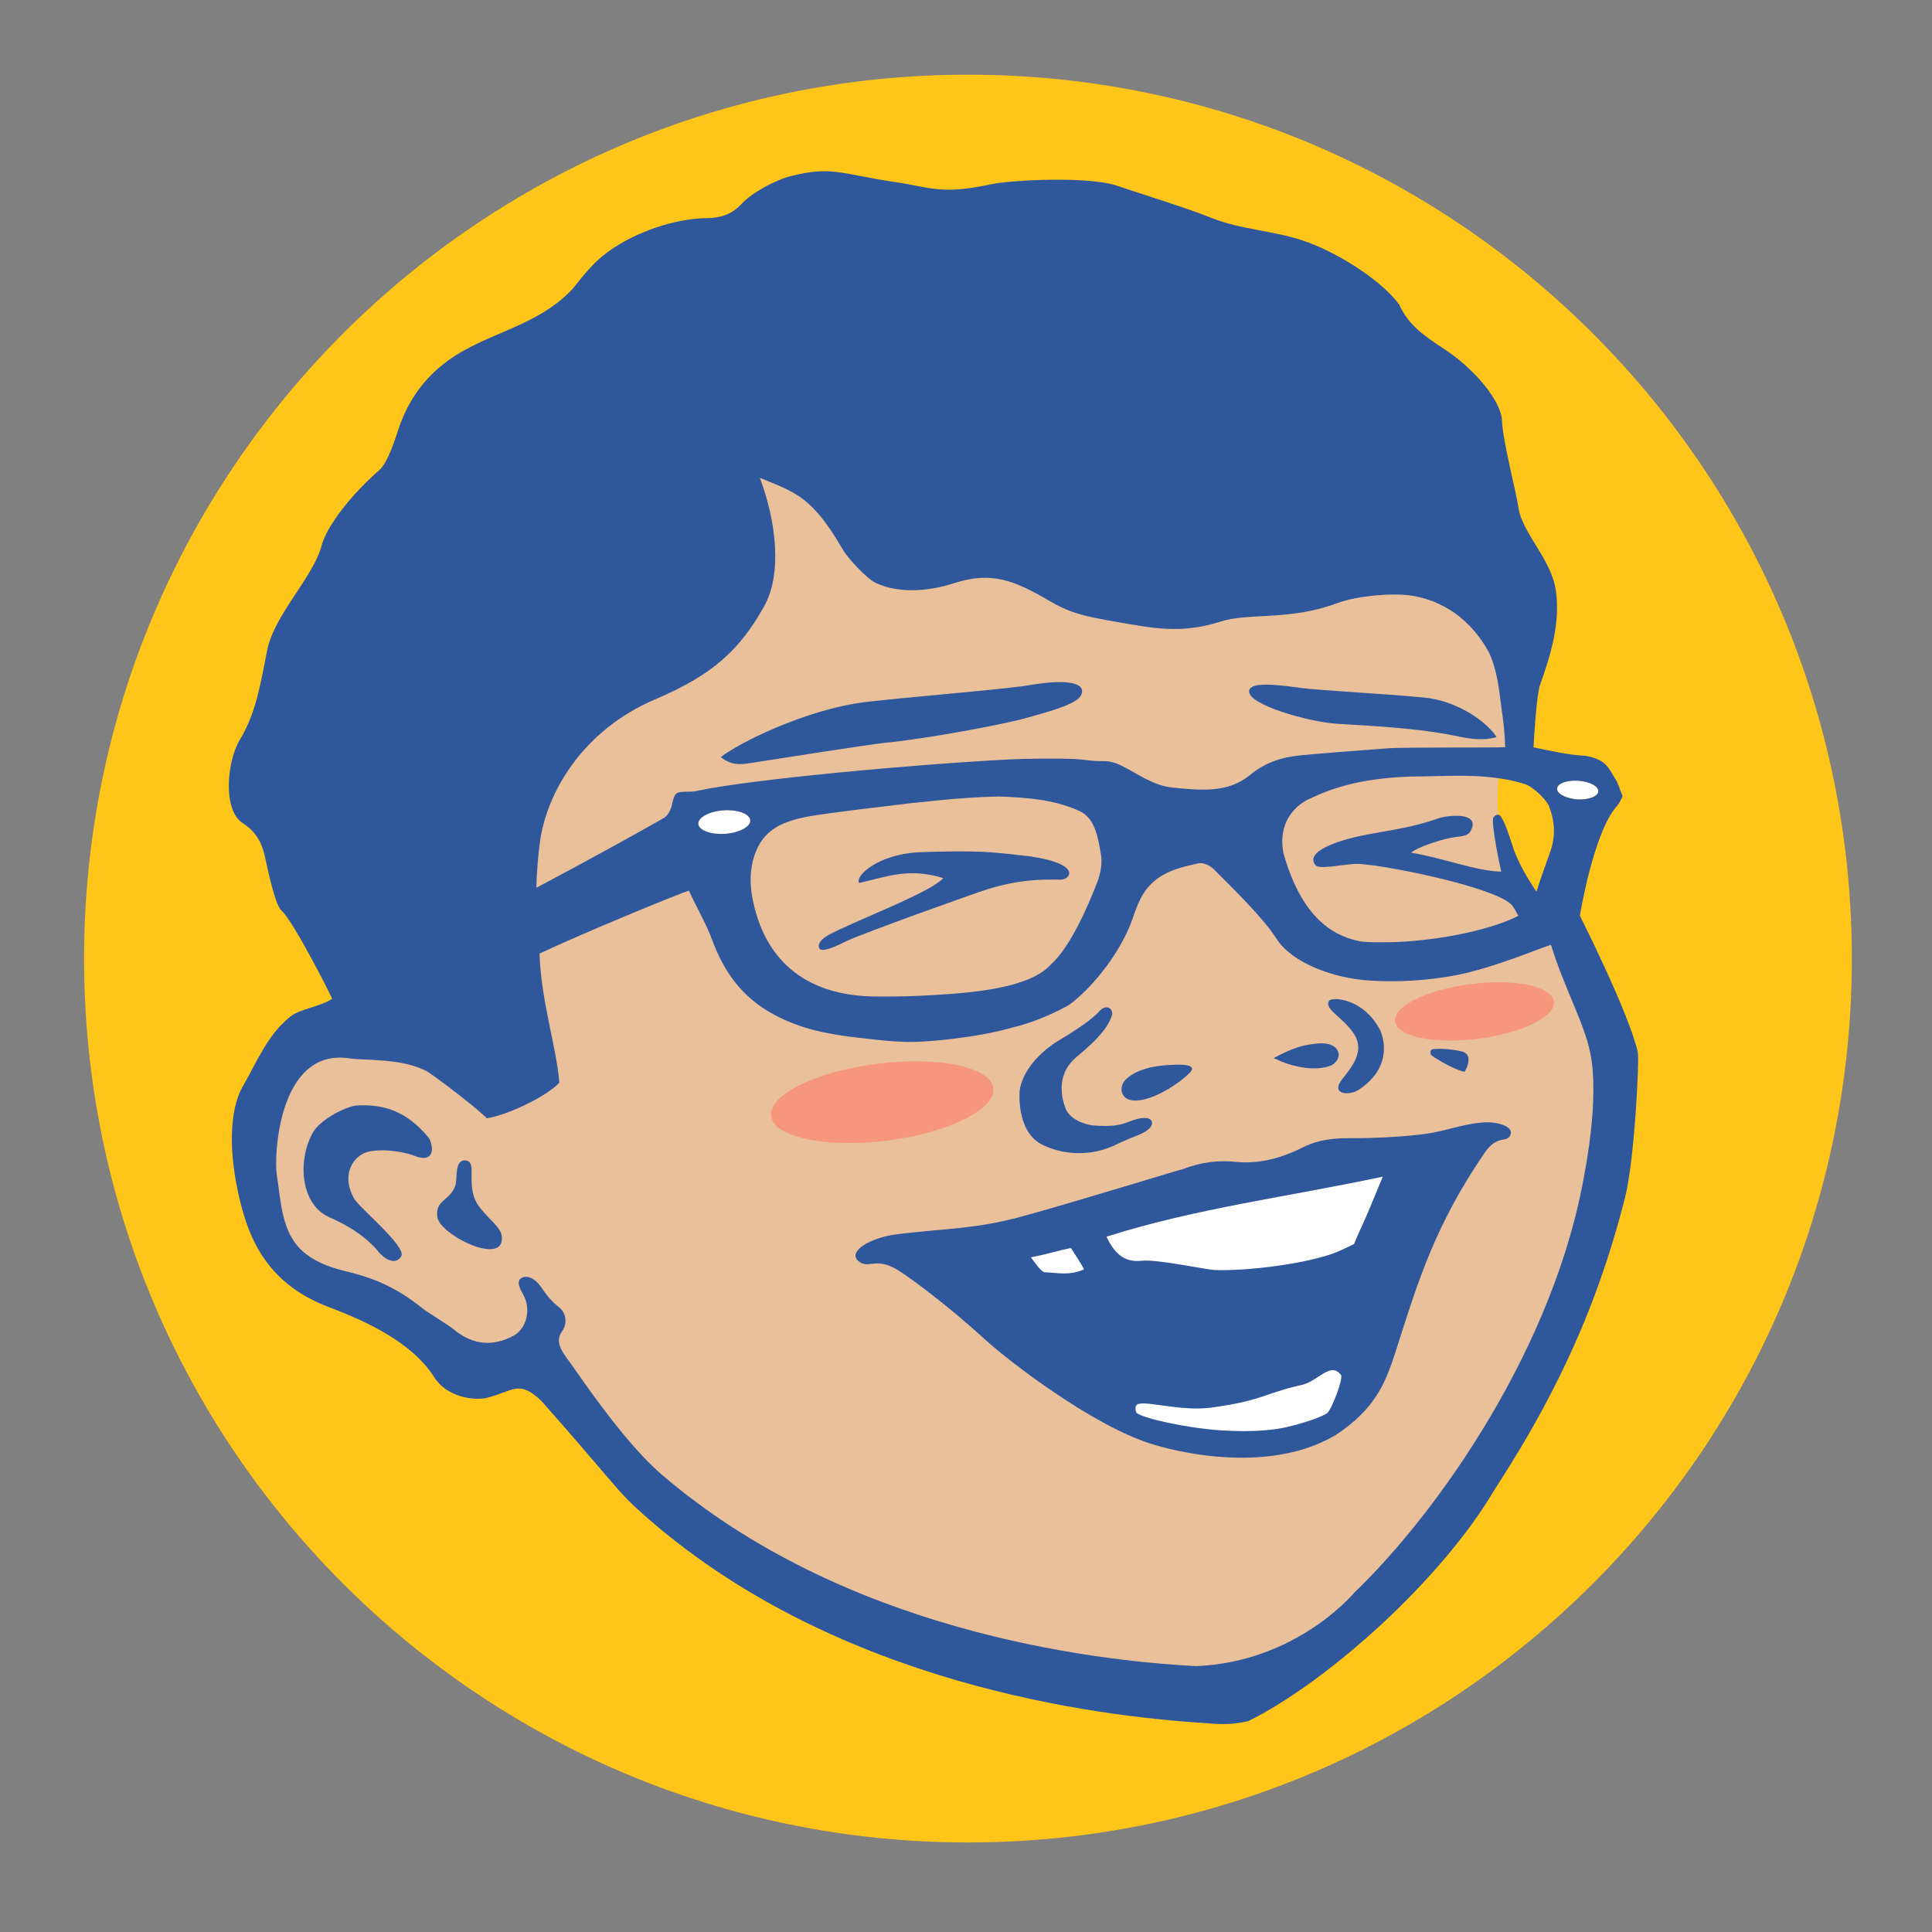 <?xml version="1.0" encoding="utf-8"?>
<!-- Generator: Adobe Illustrator 16.0.0, SVG Export Plug-In . SVG Version: 6.00 Build 0)  -->
<!DOCTYPE svg PUBLIC "-//W3C//DTD SVG 1.1//EN" "http://www.w3.org/Graphics/SVG/1.1/DTD/svg11.dtd">
<svg version="1.1" id="Layer_1" xmlns="http://www.w3.org/2000/svg" xmlns:xlink="http://www.w3.org/1999/xlink" x="0px" y="0px"
	 width="80px" height="80px" viewBox="0 0 80 80" enable-background="new 0 0 80 80" xml:space="preserve">
<rect x="0" y="0" width="80" height="80" fill="#808080" stroke="none"/>
<path fill-rule="evenodd" clip-rule="evenodd" fill="#FFC518" d="M76.681,39.691c0,20.215-16.386,36.601-36.6,36.601
	c-20.21,0-36.599-16.386-36.599-36.601c0-20.21,16.388-36.598,36.599-36.598C60.295,3.093,76.681,19.481,76.681,39.691z"/>
<g>
	<path fill-rule="evenodd" clip-rule="evenodd" fill="#EAC09B" d="M11.712,27.247c-0.235,1.269-0.516,2.049-1.103,3.196
		c-0.362,0.717-0.446,1.501-0.429,2.297c0,0.465,0.13,0.894,0.551,1.113c0.605,0.309,0.792,0.848,0.912,1.448
		c0.069,0.342,0.493,1.942,0.743,2.169c0.404,0.35,1.831,2.604,2.012,3.199c0.082,0.278,0.271,0.697,0.319,0.929
		c-0.434,0.312-1.669,0.948-2.037,1.221c-0.965,0.73-1.358,1.136-1.935,2.134c-0.625,1.079-0.656,2.278-0.414,3.392
		c0.51,2.386,1.381,4.673,3.704,5.696c1.483,0.648,3.073,1.11,3.964,2.527c0.498,0.791,0.812,0.63,1.761,0.659
		c0.401,0.004,1.045-0.188,1.392-0.401c0.296-0.175,1.279,0.549,1.516,0.788c4.572,4.653,8.787,7.773,13.091,9.772
		c1.273,0.589,14.154,4.286,19.051,1.248c1.452-1.292,1.771-1.36,2.539-2.142c1.151-1.167,2.396-2.446,4.007-5.057
		c0.491-0.805,1.047-1.576,1.499-2.407c2.323-4.297,3.919-10.008,3.919-10.008c0.13-1.526,0.585-5.085,0.508-5.427
		c-0.386-1.654-1.276-2.968-1.902-4.518c-0.195-0.496-2.624-1.685-2.624-1.685l-0.702-3.5c0,0-0.104-0.607-0.002-1.672
		c0.041-0.45,0.393-0.796,0.437-1.189c0.043-0.414,0.595-1.994,0.722-2.374c0.45-1.238,0.681-2.515,0.649-3.834
		c-0.008-0.271-1.379-2.359-1.52-3.423c-0.068-0.513-0.169-1.016-0.249-1.524c-0.136-0.776-0.379-1.144-0.409-1.971
		c-0.033-0.837-3.755-3.847-4.171-4.738c-0.723-1.003-2.562-2.157-3.883-2.596c-1.238-0.413-2.487-0.436-3.706-0.924
		C48.929,9.245,47.913,9,46.855,8.64c-1.128-0.385-1.679-0.572-2.885-0.214c-0.516,0.153-5.453-0.033-6.838-0.238
		c-2.145-0.314-2.55-0.666-4.2-0.25c-0.653,0.164-1.582,0.661-2.021,1.139c-0.434,0.467-0.904,0.521-1.433,0.584
		c-0.153,0.018-2.963,0.327-4.043,1.129c-0.595,0.433-0.996,0.982-1.438,1.523c-0.712,0.875-1.532,1.554-2.688,1.833
		c-1.062,0.255-1.731,0.628-2.604,1.345c-0.769,0.62-1.36,1.485-1.713,2.529c-0.115,0.35-0.298,0.57-0.505,0.833
		c-0.217,0.28,0.123,0.735-0.232,1.059c-0.378,0.342-2.101,2.267-2.336,3.061c-0.155,0.513-0.426,0.96-0.809,1.376
		C13.112,24.35,11.922,26.116,11.712,27.247z"/>
	<path fill-rule="evenodd" clip-rule="evenodd" fill="#F6967D" d="M41.133,45.059c0.106,0.876-1.861,1.847-4.407,2.172
		c-2.542,0.315-4.689-0.14-4.799-1.015c-0.114-0.878,1.861-1.848,4.401-2.167C38.871,43.729,41.021,44.182,41.133,45.059z"/>
	<path fill-rule="evenodd" clip-rule="evenodd" fill="#F6967D" d="M64.344,41.469c0.077,0.625-1.332,1.318-3.145,1.544
		c-1.82,0.232-3.354-0.09-3.433-0.718c-0.08-0.629,1.329-1.32,3.147-1.546C62.729,40.516,64.265,40.843,64.344,41.469z"/>
	<g>
		<path fill-rule="evenodd" clip-rule="evenodd" fill="#FFFFFF" d="M31.067,33.968c0.018,0.26-0.447,0.515-1.039,0.559
			c-0.597,0.033-1.092-0.146-1.113-0.419c-0.013-0.263,0.449-0.51,1.044-0.554C30.551,33.514,31.046,33.698,31.067,33.968z"/>
		<path fill-rule="evenodd" clip-rule="evenodd" fill="#FFFFFF" d="M66.183,32.769c-0.017,0.212-0.411,0.362-0.885,0.327
			c-0.467-0.036-0.837-0.232-0.823-0.444c0.011-0.215,0.41-0.358,0.881-0.327C65.827,32.357,66.194,32.554,66.183,32.769z"/>
	</g>
	<g>
		<path fill-rule="evenodd" clip-rule="evenodd" fill="#2F579B" d="M59.338,43.441c0.401-0.031,0.805,0.007,1.183,0.095
			c0.336,0.078,0.373,0.385,0.132,0.842c-0.268-0.023-0.987-0.396-1.4-0.694C59.208,43.549,59.224,43.48,59.338,43.441z"/>
		<path fill-rule="evenodd" clip-rule="evenodd" fill="#2F579B" d="M43.882,36.424c-0.904-0.013-1.688,0.004-2.994,0.398
			c-0.475,0.145-5.229,1.843-5.861,2.159c-0.666,0.332-1.093,0.48-1.121,0.22c-0.036-0.289,0.459-0.518,0.605-0.59
			c1.333-0.661,4.018-1.667,4.549-2.251c-1.442-0.437-2.267-0.072-3.49,0.202c-0.158-0.322,0.812-1.167,2.407-1.269
			c0.314-0.018,2.119-0.076,3.077,0c0.519,0.043,1.003,0.095,1.574,0.164C44.924,35.789,44.268,36.472,43.882,36.424z"/>
		<path fill-rule="evenodd" clip-rule="evenodd" fill="#2F579B" d="M14.725,45.778c1.179-0.072,2.111,0.232,3.027,1.333
			c0.187,0.305,0.291,1.03-0.495,0.786c-0.544-0.243-1.764-0.397-2.262-0.106c-0.536,0.312-0.789,1.036-0.334,1.834
			c0.191,0.366,2.157,1.973,1.96,2.385c-0.191,0.357-0.656,0.232-1.034-0.284c-0.569-0.618-1.243-1.012-1.948-1.32
			c-1.215-0.537-1.328-2.39-0.671-3.53C13.219,46.446,14.071,45.91,14.725,45.778z"/>
		<path fill-rule="evenodd" clip-rule="evenodd" fill="#2F579B" d="M20.759,51.456c-0.265,0.798-2.548-0.369-2.649-1.057
			c-0.102-0.711,0.521-0.674,0.743-1.301c0.1-0.273-0.059-1.129,0.457-1.042c0.482,0.085-0.084,1.11,0.544,1.925
			C20.402,50.687,20.897,50.885,20.759,51.456z"/>
		<path fill-rule="evenodd" clip-rule="evenodd" fill="#2F579B" d="M44.734,28.837c-0.255,0.375-1.547,0.691-2.149,0.868
			c-0.924,0.275-4.24,0.891-5.904,1.049c-0.656,0.064-4.868,0.728-5.223,0.783c-0.753,0.125-1.103,0.202-1.613-0.183
			c0.645-0.532,3.474-1.979,6.021-2.288c1.657-0.196,5.721-0.523,6.67-0.682C44.646,28.021,44.989,28.434,44.734,28.837z"/>
		<path fill-rule="evenodd" clip-rule="evenodd" fill="#2F579B" d="M61.97,30.522c-0.552,0.156-1.085,0.077-1.654-0.041
			c-1.944-0.412-4.622-0.462-5.223-0.536c-1.312-0.161-3.681-0.878-3.337-1.425c0.197-0.288,1.283-0.15,2.19-0.025
			c0.79,0.102,3.413,0.229,5.053,0.393C60.375,29.023,61.605,29.925,61.97,30.522z"/>
		<path fill-rule="evenodd" clip-rule="evenodd" fill="#2F579B" d="M45.543,41.849c0,0-0.29,0.394-1.625,1.189
			c0,0-1.467,0.79-1.693,2.094c0,0-0.179,1.686,0.911,2.256c0.59,0.306,1.736,0.603,2.967,0.062c0,0,0.473-0.239,1.076-0.468
			c0.23-0.089,0.586-0.316,0.517-0.533c0,0-0.054-0.353-0.947-0.002c-0.364,0.141-0.666,0.221-1.54,0.15c0,0-0.78-0.109-1.05-0.621
			c0,0-0.647-1.302,0.396-2.19c0.512-0.433,1.245-1.039,1.479-1.71C46.133,41.802,45.84,41.547,45.543,41.849z"/>
		<path fill-rule="evenodd" clip-rule="evenodd" fill="#2F579B" d="M55.055,41.423c0.143-0.139,1.392-0.088,2.085,1.217
			c0,0,0.728,1.409-0.867,2.479c-0.384,0.253-1.092,0.21-0.783-0.309c0.236-0.375,1.099-1.136,0.595-1.968
			c-0.113-0.188-0.292-0.396-0.564-0.641C55.146,41.871,54.863,41.614,55.055,41.423z"/>
		<path fill-rule="evenodd" clip-rule="evenodd" fill="#2F579B" d="M55.259,43.345c-0.311-0.21-0.689-0.144-1.054-0.09
			c-0.419,0.057-0.95,0.275-1.463,0.559c0.427,0.189,0.622,0.276,1.098,0.368c0.437,0.089,0.941,0.084,1.307-0.074
			C55.374,43.982,55.596,43.628,55.259,43.345z"/>
		<path fill-rule="evenodd" clip-rule="evenodd" fill="#2F579B" d="M49.269,44.416c-0.582,0.595-1.984,1.415-2.604,1.078
			c-0.263-0.146-0.307-0.517-0.066-0.779c0.431-0.422,1.124-0.593,1.945-0.622C48.89,44.074,49.614,44.064,49.269,44.416z"/>
		<path fill-rule="evenodd" clip-rule="evenodd" fill="#2F579B" d="M11.061,26.933c-0.257,1.284-0.446,2.576-1.127,3.694
			c-0.537,0.886-0.73,2.928,0.127,3.464c0.582,0.375,0.809,0.868,0.929,1.473c0.077,0.353,0.403,1.915,0.661,2.137
			c0.479,0.418,1.968,3.347,2.104,3.653c-0.45,0.316-1.307,0.424-1.678,0.701c-0.987,0.749-1.417,1.879-2.006,2.897
			c-0.644,1.093-0.506,2.904-0.289,4.037c0.396,2.084,1.118,4.114,3.862,5.146c1.549,0.586,3.431,1.458,4.344,2.904
			c0.508,0.802,1.634,0.978,2.188,0.838c1.09-0.276,1.312-0.766,2.254,0.146c2.645,2.989,3.112,3.678,3.834,4.345
			c7.617,7.029,18.162,8.597,23.301,8.959c1.128,0.085,1.371,0.099,2.124-0.058c3.303-1.64,7.989-5.847,10.172-9.545
			c2.231-3.438,4.156-7.112,5.427-12.131c0.389-1.519,0.605-5.694,0.526-6.044c-0.398-1.686-2.395-5.629-2.395-5.629
			s0.56-3.462,1.537-4.546c0.107-0.12,0.166-0.278,0.234-0.401c-0.111-0.266-0.173-0.521-0.306-0.725
			c-0.291-0.454-0.371-0.801-1.23-0.95c-0.708-0.036-1.407-0.199-2.154-0.354c0.021-0.462,0.13-2.195,0.268-2.576
			c0.452-1.269,0.846-2.568,0.658-3.906c-0.186-1.323-1.416-2.396-1.557-3.477c-0.068-0.523-0.643-2.724-0.674-3.561
			c-0.033-0.848-1.18-2.172-2.369-2.956c-0.829-0.551-1.476-0.96-1.894-1.864c-0.743-1.021-2.627-2.195-3.979-2.642
			c-1.265-0.423-2.548-0.444-3.792-0.941c-1.018-0.409-2.851-0.971-3.933-1.338c-1.154-0.388-4.351-0.238-5.249-0.043
			c-2.017,0.439-2.492,0.105-3.906-0.1c-2.197-0.321-2.608-0.681-4.295-0.255c-0.671,0.164-1.624,0.679-2.073,1.159
			c-0.441,0.477-0.919,0.582-1.46,0.589c-1.328,0.018-2.979,0.59-4.086,1.407c-0.608,0.441-1.021,0.993-1.473,1.549
			c-1.578,1.656-3.781,1.797-5.425,3.168c-0.781,0.636-1.391,1.511-1.749,2.574c-0.12,0.354-0.437,1.414-0.809,1.738
			c-1.159,1.013-2.167,2.304-2.384,3.114C12.973,23.903,11.347,25.465,11.061,26.933z M63.186,32.48
			c0.324,0.145,0.732,0.525,0.934,0.85c0.281,0.687,0.281,1.32,0.09,1.889c-0.156,0.442-0.389,1.07-0.59,1.706
			c-0.419-0.628-0.73-1.189-0.927-1.716c-0.12-0.339-0.439-1.455-0.646-1.473c-0.098-0.007-0.158,0.053-0.205,0.107
			c-0.125,0.141,0.278,2.094,0.322,2.25c-1.047-0.026-2.297-0.536-3.734-0.787c0.313-0.258,1.378-0.592,1.868-0.65
			c0.182-0.021,0.462-0.039,0.583-0.215c0.494-0.881-1.024-0.659-1.271-0.569c-1.257,0.434-2.012,0.488-3.138,0.714
			c-1.064,0.208-2.472,0.682-1.994,1.244c0.148,0.176,1.047-0.023,1.608-0.057c0.903-0.048,5.94,0.968,6.533,1.724
			c0.175,0.257,0.035,0.045,0.252,0.424c-0.824,0.439-2.736,0.978-5.039,1.087c-0.304,0.01-1.269,0.028-1.549-0.036
			c-0.74-0.168-2.28-0.612-3.131-3.617c-0.214-0.985,0.183-1.795,0.958-2.224c0.521-0.232,1.856-0.983,4.802-0.983
			C60.364,32.123,61.766,32.028,63.186,32.48z M27.125,28.96c2.413-1.023,3.521-2.07,4.521-3.862
			c0.748-1.345,0.495-3.513-0.182-5.312c1.497,0.608,2.175,0.799,3.428,2.959c0.228,0.393,1.004,1.218,1.366,1.389
			c0.952,0.457,2.226,0.35,3.242,0.015c1.567-0.502,2.497-0.125,4.008,0.764c0.855,0.495,1.516,0.628,2.681,0.83
			c1.594,0.278,2.728,0.513,4.35-0.005c1.196-0.38,2.849-0.022,4.833-0.763c0.801-0.298,2.255-0.434,3.067-0.313
			c0.901,0.138,2.244,0.638,3.179,2.287c0.237,0.421,0.405,1.2,0.462,1.665c0.115,0.941,0.217,1.383,0.245,2.325
			c-0.177,0.028-4.176-0.005-4.841,0.046c-1.207,0.092-2.423,0.179-3.624,0.291c-0.776,0.072-1.463,0.291-2.104,0.819
			c-0.918,0.758-2.069,0.628-3.181,0.519c-0.777-0.072-1.387-0.521-2.034-0.858c-0.316-0.168-0.589-0.253-0.934-0.24
			c-0.358,0.008-0.718-0.066-1.072-0.084c-0.735-0.036-2.04-0.021-2.716,0.013c-3.924,0.202-10.658,0.817-12.899,1.292
			c-0.105,0.022-0.212,0.043-0.319,0.043c-0.666,0.007-0.651,0.007-0.791,0.598c-0.049,0.186-0.171,0.416-0.339,0.503
			c-2.541,1.447-5.262,2.879-5.262,2.879c0.01-0.475,0.063-1.297,0.151-1.912C22.648,32.776,24.159,30.221,27.125,28.96z
			 M45.413,36.587c-0.372,0.955-1.09,2.625-1.904,3.357c-0.891,0.98-3.216,1.161-4.896,1.263c-0.684,0.039-1.47,0.064-2.149,0.057
			c-4.072,0.057-4.95-2.645-5.22-3.678c-0.192-0.74-0.261-1.557,0.068-2.358c0.401-0.963,1.223-1.226,2.088-1.407
			c0.891-0.17,3.85-0.498,4.421-0.577c0.005,0.025,1.726-0.228,3.533-0.263c1.232,0.048,2.296,0.127,3.352,0.605
			c0.656,0.298,0.769,1.154,0.881,1.79C45.658,35.76,45.562,36.212,45.413,36.587z M65.629,48.492
			c-1.216,7.238-6.095,14.148-9.562,17.467c0,0-2.37,2.861-6.537,3.032c-4.408-0.232-14.606-1.478-22.134-7.935
			c-1.44-1.234-3.107-3.662-3.679-4.477c-0.365-0.523-0.794-0.952-0.444-1.452c0.25-0.35,0.151-0.776-0.127-0.999
			c-0.306-0.241-0.475-0.446-0.73-0.819c-0.314-0.457-0.669-0.516-0.86-0.362c-0.191,0.154,0.018,0.498,0.123,0.685
			c0.306,0.562,0.146,1.375-0.419,1.68c-0.834,0.448-1.677,0.403-2.488-0.278c-0.187-0.158-1.042-0.677-1.236-0.827
			c-1.279-1.028-2.231-1.324-3.308-1.59c-0.669-0.164-1.271-0.417-1.728-0.835c-0.848-0.786-0.866-2.043-1.039-3.138
			c-0.12-0.738,0.054-5.264,3.007-4.819c0.595,0.092,2.234-0.017,3.239,0.554c0.575,0.376,2.19,1.633,2.448,1.927
			c0.79-0.111,2.461-0.88,3.007-1.478c-0.135-1.555-0.766-3.399-0.819-5.343c1.773-0.837,5.593-2.41,6.182-2.608
			c0.271,0.604,0.73,1.396,0.942,1.988c0.5,1.361,1.244,2.438,2.606,3.16c1.139,0.608,2.288,0.812,3.525,0.952
			c0.878,0.097,1.75,0.212,2.637,0.15c0,0,1.984-0.097,3.733-0.59c1.051-0.258,1.917-0.715,2.261-0.902
			c0.638-0.428,1.839-1.673,2.506-3.179c0.259-0.592,0.374-1.243,0.841-1.759c0.564-0.62,1.317-0.789,2.07-0.952
			c0.177-0.038,0.45,0.092,0.598,0.232c0.909,0.911,2.064,2.037,2.608,2.887c0.639,1,2.329,1.642,3.857,1.738
			c1.185,0.076,2.401,0.002,3.563-0.217c1.569-0.299,3.557-1.154,3.951-1.261c0.55,1.792,1.368,3.209,1.626,4.475
			C66.238,45.458,65.629,48.492,65.629,48.492z M66.183,32.769c-0.017,0.212-0.411,0.362-0.885,0.332
			c-0.467-0.041-0.837-0.237-0.823-0.449c0.015-0.215,0.41-0.353,0.881-0.322C65.827,32.362,66.194,32.557,66.183,32.769z
			 M31.067,33.968c0.018,0.263-0.447,0.515-1.039,0.559c-0.597,0.038-1.092-0.141-1.113-0.411c-0.013-0.268,0.449-0.518,1.044-0.562
			C30.551,33.517,31.046,33.698,31.067,33.968z"/>
		<path fill-rule="evenodd" clip-rule="evenodd" fill="#2F579B" d="M61.498,46.474c-0.909,0.043-1.651,0.383-2.604,0.495
			c-0.954,0.113-2.036,0.166-3.001,0.161c-0.646-0.005-1.3,0.062-1.893,0.357c-0.9,0.453-1.841,0.727-2.848,0.622
			c-0.746-0.078-1.456,0.026-2.171,0.302c0-0.021-4.437,1.353-6.675,1.963c-1.922,0.526-3.204,0.49-5.157,0.733
			c-1.141,0.145-2.04,0.715-1.618,1.098c0.429,0.388,0.7-0.195,1.649,0.388c0.534,0.324,2.193,1.57,3.647,2.907
			c0.889,0.809,4.349,3.502,6.827,4.281c0.087,0.03,4.497,1.493,7.635-0.348c1.759-1.144,2.142-2.341,2.561-3.657
			c0.893-2.816,1.613-5.093,3.611-8.021c0.526-0.769,0.884-0.436,1.055-0.707C62.751,46.679,62.08,46.448,61.498,46.474z"/>
	</g>
	<g>
		<path fill-rule="evenodd" clip-rule="evenodd" fill="#FFFFFF" d="M43.254,52.682c-0.161-0.038-0.371-0.362-0.567-0.619
			c0.708-0.137,1.126-0.279,1.657-0.387c0.136,0.212,0.53,0.819,0.541,0.886C44.262,52.841,43.746,52.692,43.254,52.682z"/>
		<path fill-rule="evenodd" clip-rule="evenodd" fill="#FFFFFF" d="M56.696,50.08c-0.168,0.411-0.49,1.078-0.631,1.436
			c-0.321,0.148-0.593,0.292-0.878,0.393c-1.345,0.47-3.627,0.717-4.845,0.682c-0.414-0.013-2.43-0.462-3.082-0.385
			c-0.714,0.08-1.136-0.332-1.439-0.998c3.728-1.188,7.603-1.662,11.439-2.487C57.051,49.226,56.87,49.656,56.696,50.08z"/>
		<path fill-rule="evenodd" clip-rule="evenodd" fill="#FFFFFF" d="M55.526,56.933c0.113,0.142-0.4,1.458-0.571,1.582
			c-0.194,0.144-0.901,0.394-1.629,0.567c-0.454,0.109-1.319,0.239-2.767,0.146c-1.404-0.092-3.206-0.491-3.487-0.718
			c-0.057-0.051-0.068-0.232-0.032-0.301c0.15-0.314,1.738,0.262,3.128,0.076c2.112-0.291,2.112-0.567,3.743-0.941
			C54.593,57.186,55.088,56.366,55.526,56.933z"/>
	</g>
</g>
</svg>
